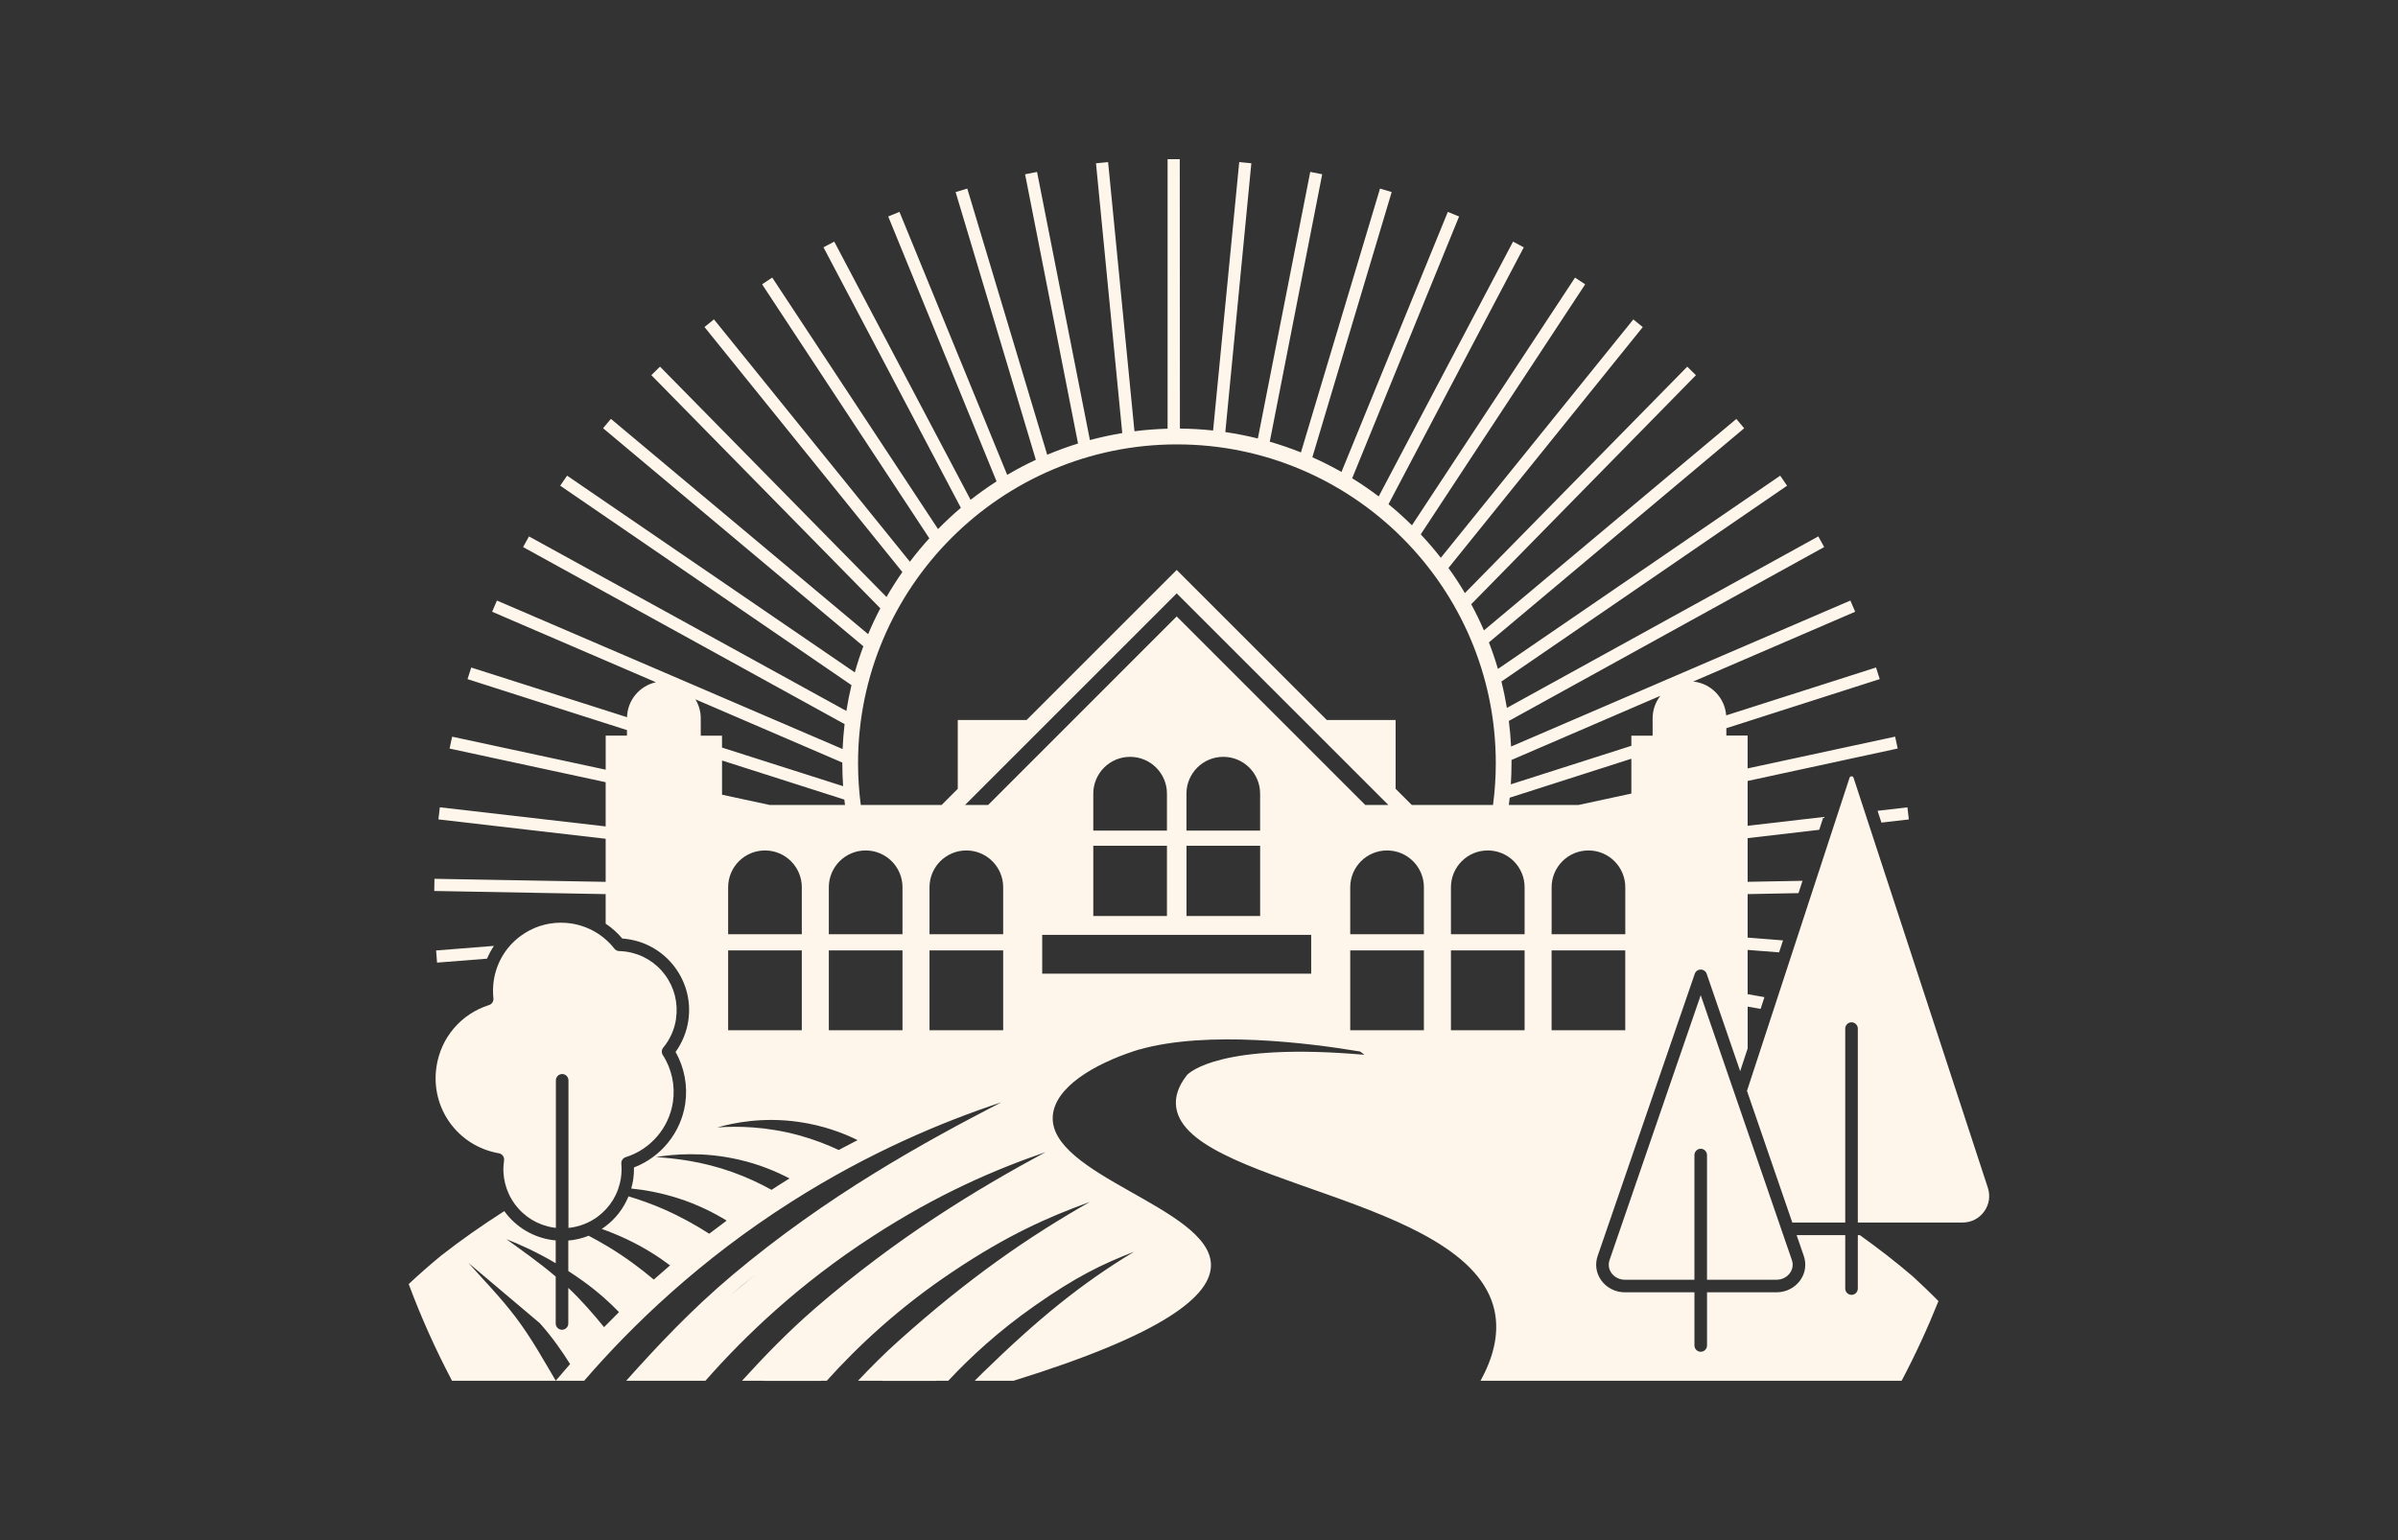<svg xmlns="http://www.w3.org/2000/svg" id="Layer_1" viewBox="0 0 762.4 489.83"><rect x="0" y="0" width="762.4" height="489.83" fill="#333333" stroke="none"/><defs><style>.cls-1{fill:#FEF6EA;}</style></defs><path class="cls-1" d="M564.82,406.99c1.72,0,3.31-.8,4.26-2.14.87-1.21,1.1-2.71.62-4.1l-2.74-7.95-1.37-4-12.24-35.57-2.16-6.27-10.48-30.46-28.99,84.25c-.17.48-.25.98-.25,1.47,0,.93.29,1.84.86,2.63.95,1.34,2.54,2.14,4.26,2.14h22.12v-39.65c0-1.1.9-2,2-2s2,.9,2,2v39.65h22.11Z"></path><path class="cls-1" d="M586.66,327.12c0-1.1.9-2,2-2s2,.9,2,2v61.68h33.33c2.73,0,5.22-1.27,6.83-3.49,1.6-2.21,2.03-4.97,1.18-7.57l-42.7-130.39c-.13-.38-.42-.46-.64-.46s-.51.08-.63.46l-32.61,99.58,14.41,41.87h16.83v-61.68Z"></path><polygon class="cls-1" points="598.17 261.61 606.88 260.6 606.43 256.76 596.94 257.86 598.17 261.61"></polygon><path class="cls-1" d="M214.92,324.01c.74-4.96-.49-9.92-3.47-13.95-2.98-4.03-7.36-6.66-12.32-7.4-.79-.12-1.53-.18-2.26-.19-.6-.01-1.17-.29-1.54-.77-3.4-4.35-8.3-7.2-13.78-8.02-1.08-.16-2.17-.24-3.25-.24-4.59,0-9.04,1.46-12.8,4.24-4.64,3.43-7.66,8.46-8.52,14.17-.28,1.87-.31,3.77-.11,5.66.1.95-.48,1.84-1.38,2.12-8.93,2.83-15.33,10.34-16.72,19.61-1.97,13.15,6.75,25.24,19.85,27.54,1.08.19,1.81,1.22,1.63,2.3-.74,4.94.5,9.89,3.48,13.93,2.98,4.03,7.36,6.66,12.32,7.4.23.03.45.04.68.07v-46.91c0-1.1.9-2,2-2s2,.9,2,2v46.94c3.32-.33,6.51-1.53,9.27-3.57,4.03-2.98,6.67-7.36,7.41-12.32.22-1.5.27-3.02.13-4.52-.09-.94.49-1.81,1.39-2.09,7.9-2.47,13.79-9.34,15.01-17.52.78-5.22-.36-10.54-3.21-14.96-.47-.73-.42-1.68.14-2.36,2.16-2.62,3.57-5.79,4.07-9.15Z"></path><path class="cls-1" d="M138.96,306.14l15.87-1.25c.61-1.42,1.34-2.78,2.2-4.07l-18.38,1.46.3,3.86Z"></path><path class="cls-1" d="M612.67,410.19l-3.86-3.63v-.02s-.03-.01-.03-.01c-.28-.26-.56-.51-.85-.77-.04-.03-.07-.06-.1-.09-5.21-4.45-10.74-8.73-16.53-12.87h-.64v17c0,1.1-.9,2-2,2s-2-.9-2-2v-17h-15.46l2.29,6.65c.9,2.63.49,5.44-1.14,7.73-1.7,2.38-4.51,3.81-7.52,3.81h-22.11v16.91c0,1.1-.9,2-2,2s-2-.9-2-2v-16.91h-22.12c-3.01,0-5.82-1.43-7.52-3.81-1.63-2.28-2.04-5.1-1.14-7.73l30.88-89.75c.28-.81,1.04-1.35,1.9-1.35s1.61.54,1.89,1.35l10.65,30.97,2.38-7.26v-13.28l4.11.73,1.22-3.74-5.34-.95v-14.07l10,.78,1.25-3.81-11.25-.89v-13.83l16.17-.31,1.28-3.92-17.45.32v-13.89l22.76-2.65,1.33-4.07-24.09,2.79v-14.25l47.71-10.32-.82-3.78-46.9,10.11v-10.45h-6.76v-2.34l48.77-15.62-1.18-3.69-47.64,15.23c-.43-5.66-4.87-10.2-10.49-10.76l51.5-22.2-1.53-3.56-107.87,46.43c-.13-2.74-.37-5.45-.71-8.14l100.26-55.3-1.87-3.39-99.01,54.54c-.47-2.83-1.05-5.63-1.75-8.38l90.83-62.28-2.19-3.19-89.74,61.46c-.84-2.87-1.8-5.68-2.87-8.44l81.16-68.1-2.49-2.97-80.25,67.25c-1.23-2.84-2.58-5.61-4.04-8.32l71.44-72.84-2.76-2.71-70.69,72c-1.62-2.74-3.37-5.41-5.23-7.98l61.78-76.61-3.01-2.43-61.2,75.8c-2.01-2.58-4.14-5.06-6.38-7.45l52.28-79.52-3.23-2.13-51.85,78.77c-2.38-2.35-4.86-4.59-7.45-6.71l43.01-81.69-3.42-1.81-42.71,81.03c-2.71-2.06-5.52-3.99-8.43-5.78l33.99-83.25-3.58-1.46-33.81,82.7c-3-1.7-6.09-3.26-9.26-4.67l25.22-84.34-3.71-1.11-25.14,83.91c-3.23-1.29-6.53-2.43-9.91-3.41l16.67-85.05-3.8-.75-16.66,84.78c-3.39-.84-6.84-1.53-10.34-2.04l8.27-85.49-3.85-.38-8.27,84.97h0l-.04.4c-.05,0-.11,0-.16-.02h-.1s0,0,0,0c-3.39-.36-6.82-.56-10.29-.59l-.05-85.67h-3.87v85.71c-3.56.1-7.07.37-10.53.81l-8.38-85.6-3.85.38,8.35,85.8c-3.48.58-6.91,1.32-10.28,2.23l-16.81-85.28-3.8.75,16.83,85.62c-3.34,1.03-6.61,2.23-9.8,3.57l-25.41-84.65-3.71,1.11,25.51,85.14c-3.12,1.46-6.16,3.06-9.11,4.8l-34.25-83.64-3.58,1.46,34.45,84.25c-2.85,1.83-5.6,3.79-8.26,5.87l-43.35-82.12-3.42,1.81,43.68,82.85c-2.53,2.14-4.95,4.4-7.26,6.76l-52.71-79.98-3.23,2.13,53.17,80.78c-2.17,2.39-4.23,4.88-6.18,7.45l-62.29-77.07-3.01,2.43,62.91,77.93c-1.79,2.57-3.48,5.21-5.04,7.93l-72.01-73.26-2.76,2.71,72.8,74.15c-1.4,2.68-2.7,5.42-3.87,8.22l-81.78-68.47-2.49,2.97,82.75,69.35c-1.02,2.72-1.93,5.49-2.72,8.31l-91.47-62.57-2.19,3.19,92.61,63.43c-.65,2.7-1.19,5.43-1.63,8.21l-100.91-55.51-1.87,3.39,102.21,56.3c-.31,2.62-.52,5.27-.63,7.94l-109.9-47.23-1.53,3.56,52.08,22.42c-5.16,1.13-9.04,5.66-9.19,11.12l-49.53-15.8-1.18,3.69,50.69,16.21v1.76h-6.76v10.83l-48.82-10.5-.82,3.78,49.63,10.7v14.06l-52.72-6.08-.45,3.85,53.17,6.16v13.7l-54.43-.97-.07,3.87,54.5,1v9.4c1.96,1.31,3.74,2.9,5.29,4.73.6.04,1.2.1,1.83.2,12.42,1.86,21.02,13.48,19.16,25.9-.54,3.61-1.94,7.03-4.06,9.97,2.83,4.98,3.92,10.79,3.07,16.5-1.37,9.16-7.69,16.94-16.29,20.23.03,1.3-.05,2.61-.25,3.91-.14.95-.36,1.88-.62,2.79,4.48.45,9.57,1.38,15.01,3.13,6.18,1.99,11.29,4.59,15.33,7.08-1.89,1.4-3.74,2.78-5.55,4.17-4.06-2.62-8.78-5.29-14.25-7.71-4-1.76-7.82-3.1-11.4-4.18-1.56,3.81-4.11,7.15-7.51,9.66-.33.24-.67.47-1.01.7,2.53.9,5.18,1.96,7.9,3.25,5.55,2.61,10.17,5.58,13.82,8.35-1.77,1.51-3.49,3.01-5.17,4.51-4.11-3.47-8.95-7.11-14.66-10.55-2.05-1.23-4.07-2.35-6.04-3.39-2.07.82-4.25,1.34-6.48,1.53v9.69c1.54,1,3.11,2.06,4.71,3.21,4.51,3.24,8.4,6.7,11.41,9.86-1.62,1.61-3.21,3.2-4.75,4.78-3.29-4.04-6.96-8.31-11.37-12.5v11.33c0,1.1-.9,2-2,2s-2-.9-2-2v-14.92c-5.51-4.69-11.02-8.5-15.68-11.89,4.36,1.7,9.71,4.12,15.68,7.64v-7.25c-.42-.04-.84-.08-1.27-.14-6.02-.9-11.32-4.09-14.94-8.98-.05-.06-.09-.13-.13-.2-7.04,4.5-13.77,9.21-20.08,14.15-3.59,2.95-7.03,5.97-10.32,9.06,3.94,10.59,8.56,20.86,13.77,30.74h14.04s16.98,0,16.98,0c0,0,0,0,0,0h11c15.18-17.56,36.78-38.46,66.11-57.06,24.55-15.59,47.8-25.29,66.5-31.48-24.79,12.79-55.58,29.78-85.51,54.96-13.13,11.05-23.93,22.62-33.74,33.58h5.51s0,0,0,0h18.26s0,0,0,0h1.43c12.51-14.24,29.93-30.92,53.21-45.96,20.86-13.54,39.05-21.28,54.91-26.74-22.21,11.96-47.13,27.12-73.1,49.52-8.89,7.67-16.46,15.58-23.39,23.18h6.97s-.03.04-.03.04h18.07s.02-.02.03-.04h1.9c9.8-10.9,23.04-23.38,40.31-34.86,17.15-11.49,30.27-17.28,43.32-22-19.64,11.15-38.72,24.39-60.68,44.08-4.75,4.24-9.02,8.55-13.01,12.78h7.92l-.03.04h16.8s.02-.02.04-.04h3.96c7.02-7.51,16.04-15.84,27.35-23.76,13.45-9.44,21.5-13.27,31.72-17.27-17.07,10.33-30.55,21.38-48.27,38.64-.82.8-1.6,1.59-2.39,2.39h12.35c47.76-14.79,63.07-27.07,62.75-37.07-.59-18.02-51.77-28.26-50.28-47.2.71-9.06,12.97-16.36,26.11-20.66h0s.02,0,.02,0c.46-.15.92-.3,1.38-.44h.11c21.6-6.09,53.68-2.08,70.1.67l1.34,1.04c-45.51-3.99-55.55,5.52-56.45,6.5-2.95,3.79-3.55,6.87-3.47,9.11.9,25.83,93.18,28.9,101.28,65.69,1.71,7.78-.68,15.55-4.43,22.37h133.88c4.33-8.2,8.24-16.65,11.71-25.33-1.19-1.22-2.42-2.42-3.65-3.61ZM142.99,405.56c-.04-.05-.08-.11-.12-.16.05.04.1.08.16.12l-.04.04ZM176.69,439.1c-3.77-6.36-7.58-13.35-12.77-20.23-4.93-6.51-10.43-12.04-15-17.24l22.68,19.16c3.89,4.32,7.2,9.09,9.65,13.02-1.58,1.79-3.1,3.57-4.56,5.29ZM231.91,412.23c2.67-2.33,5.44-4.66,8.33-6.99-2.68,2.27-5.49,4.61-8.33,6.99ZM516.73,297.12h-23.42v-14.94c0-6.47,5.24-11.71,11.71-11.71s11.71,5.24,11.71,11.71v14.94ZM480.56,242.71c0-.34,0-.68-.01-1.02l47.32-20.4c-1.53,1.98-2.45,4.46-2.45,7.16v5.51h-6.76v3.23l-38.32,12.25c.14-2.23.22-4.47.22-6.72ZM479.98,253.69l38.68-12.39v11.08l-16.83,3.63h-22.13c.1-.77.2-1.54.28-2.32ZM374.18,141.33c55.9,0,101.38,45.48,101.38,101.38,0,4.48-.3,8.92-.88,13.29h-25.83l-5.14-5.14v-21.88h-21.88l-47.72-47.72h0s0,0,0,0h0s0,0,0,0l-47.72,47.72h-21.88v21.88l-5.14,5.14h-25.7c-.57-4.37-.87-8.81-.87-13.29,0-55.9,45.48-101.38,101.38-101.38ZM377.21,264.16v-11.75c0-6.47,5.24-11.71,11.71-11.71s11.71,5.24,11.71,11.71v11.75h-23.42ZM400.64,268.97v22.34h-23.42v-22.34h23.42ZM374.11,196.04h0s0,0,0,0h0s0,0,0,0l-59.96,59.97h-7.34l67.3-67.3,67.3,67.3h-7.34l-59.96-59.97ZM347.59,264.16v-11.75c0-6.47,5.24-11.71,11.71-11.71s11.71,5.24,11.71,11.71v11.75h-23.42ZM371.01,268.97v22.34h-23.42v-22.34h23.42ZM268.65,256.01h-23.91l-15.18-3.27v-10.88l38.88,12.43c.06.57.14,1.14.21,1.72ZM231.5,297.12v-14.94c0-6.47,5.24-11.71,11.71-11.71s11.71,5.24,11.71,11.71v14.94h-23.42ZM254.92,302.26v25.39h-23.42v-25.39h23.42ZM267.8,242.5c0,.07,0,.14,0,.21,0,2.46.09,4.9.25,7.32l-38.5-12.28v-3.79h-6.76v-5.51c0-2.21-.62-4.28-1.69-6.04l46.69,20.1ZM247.52,376.96c-.76.48-1.48.97-2.22,1.45-3.63-2.01-7.83-4.01-12.61-5.71-9.49-3.36-17.99-4.32-24.18-4.71,5.57-.92,15.06-1.79,26.37.8,6.48,1.48,11.88,3.76,16.13,5.99-1.17.73-2.32,1.44-3.49,2.18ZM266.64,365.73c-3.57-1.69-7.77-3.33-12.55-4.65-10.57-2.89-19.79-2.98-26.04-2.52,5.17-1.48,14.49-3.4,25.96-1.75,7.7,1.11,14,3.48,18.65,5.78-1.99,1.01-4,2.06-6.02,3.14ZM286.93,327.64h-23.42v-25.39h23.42v25.39ZM286.93,297.12h-23.42v-14.94c0-6.47,5.24-11.71,11.71-11.71s11.71,5.24,11.71,11.71v14.94ZM318.94,327.64h-23.42v-25.39h23.42v25.39ZM318.94,297.12h-23.42v-14.94c0-6.47,5.24-11.71,11.71-11.71s11.71,5.24,11.71,11.71v14.94ZM416.87,309.66h-85.52v-12.34h85.52v12.34ZM452.7,327.64h-23.42v-25.39h23.42v25.39ZM452.7,297.12h-23.42v-14.94c0-6.47,5.24-11.71,11.71-11.71s11.71,5.24,11.71,11.71v14.94ZM484.72,327.64h-23.42v-25.39h23.42v25.39ZM484.72,297.12h-23.42v-14.94c0-6.47,5.24-11.71,11.71-11.71s11.71,5.24,11.71,11.71v14.94ZM493.3,302.26h23.42v25.39h-23.42v-25.39Z"></path></svg>